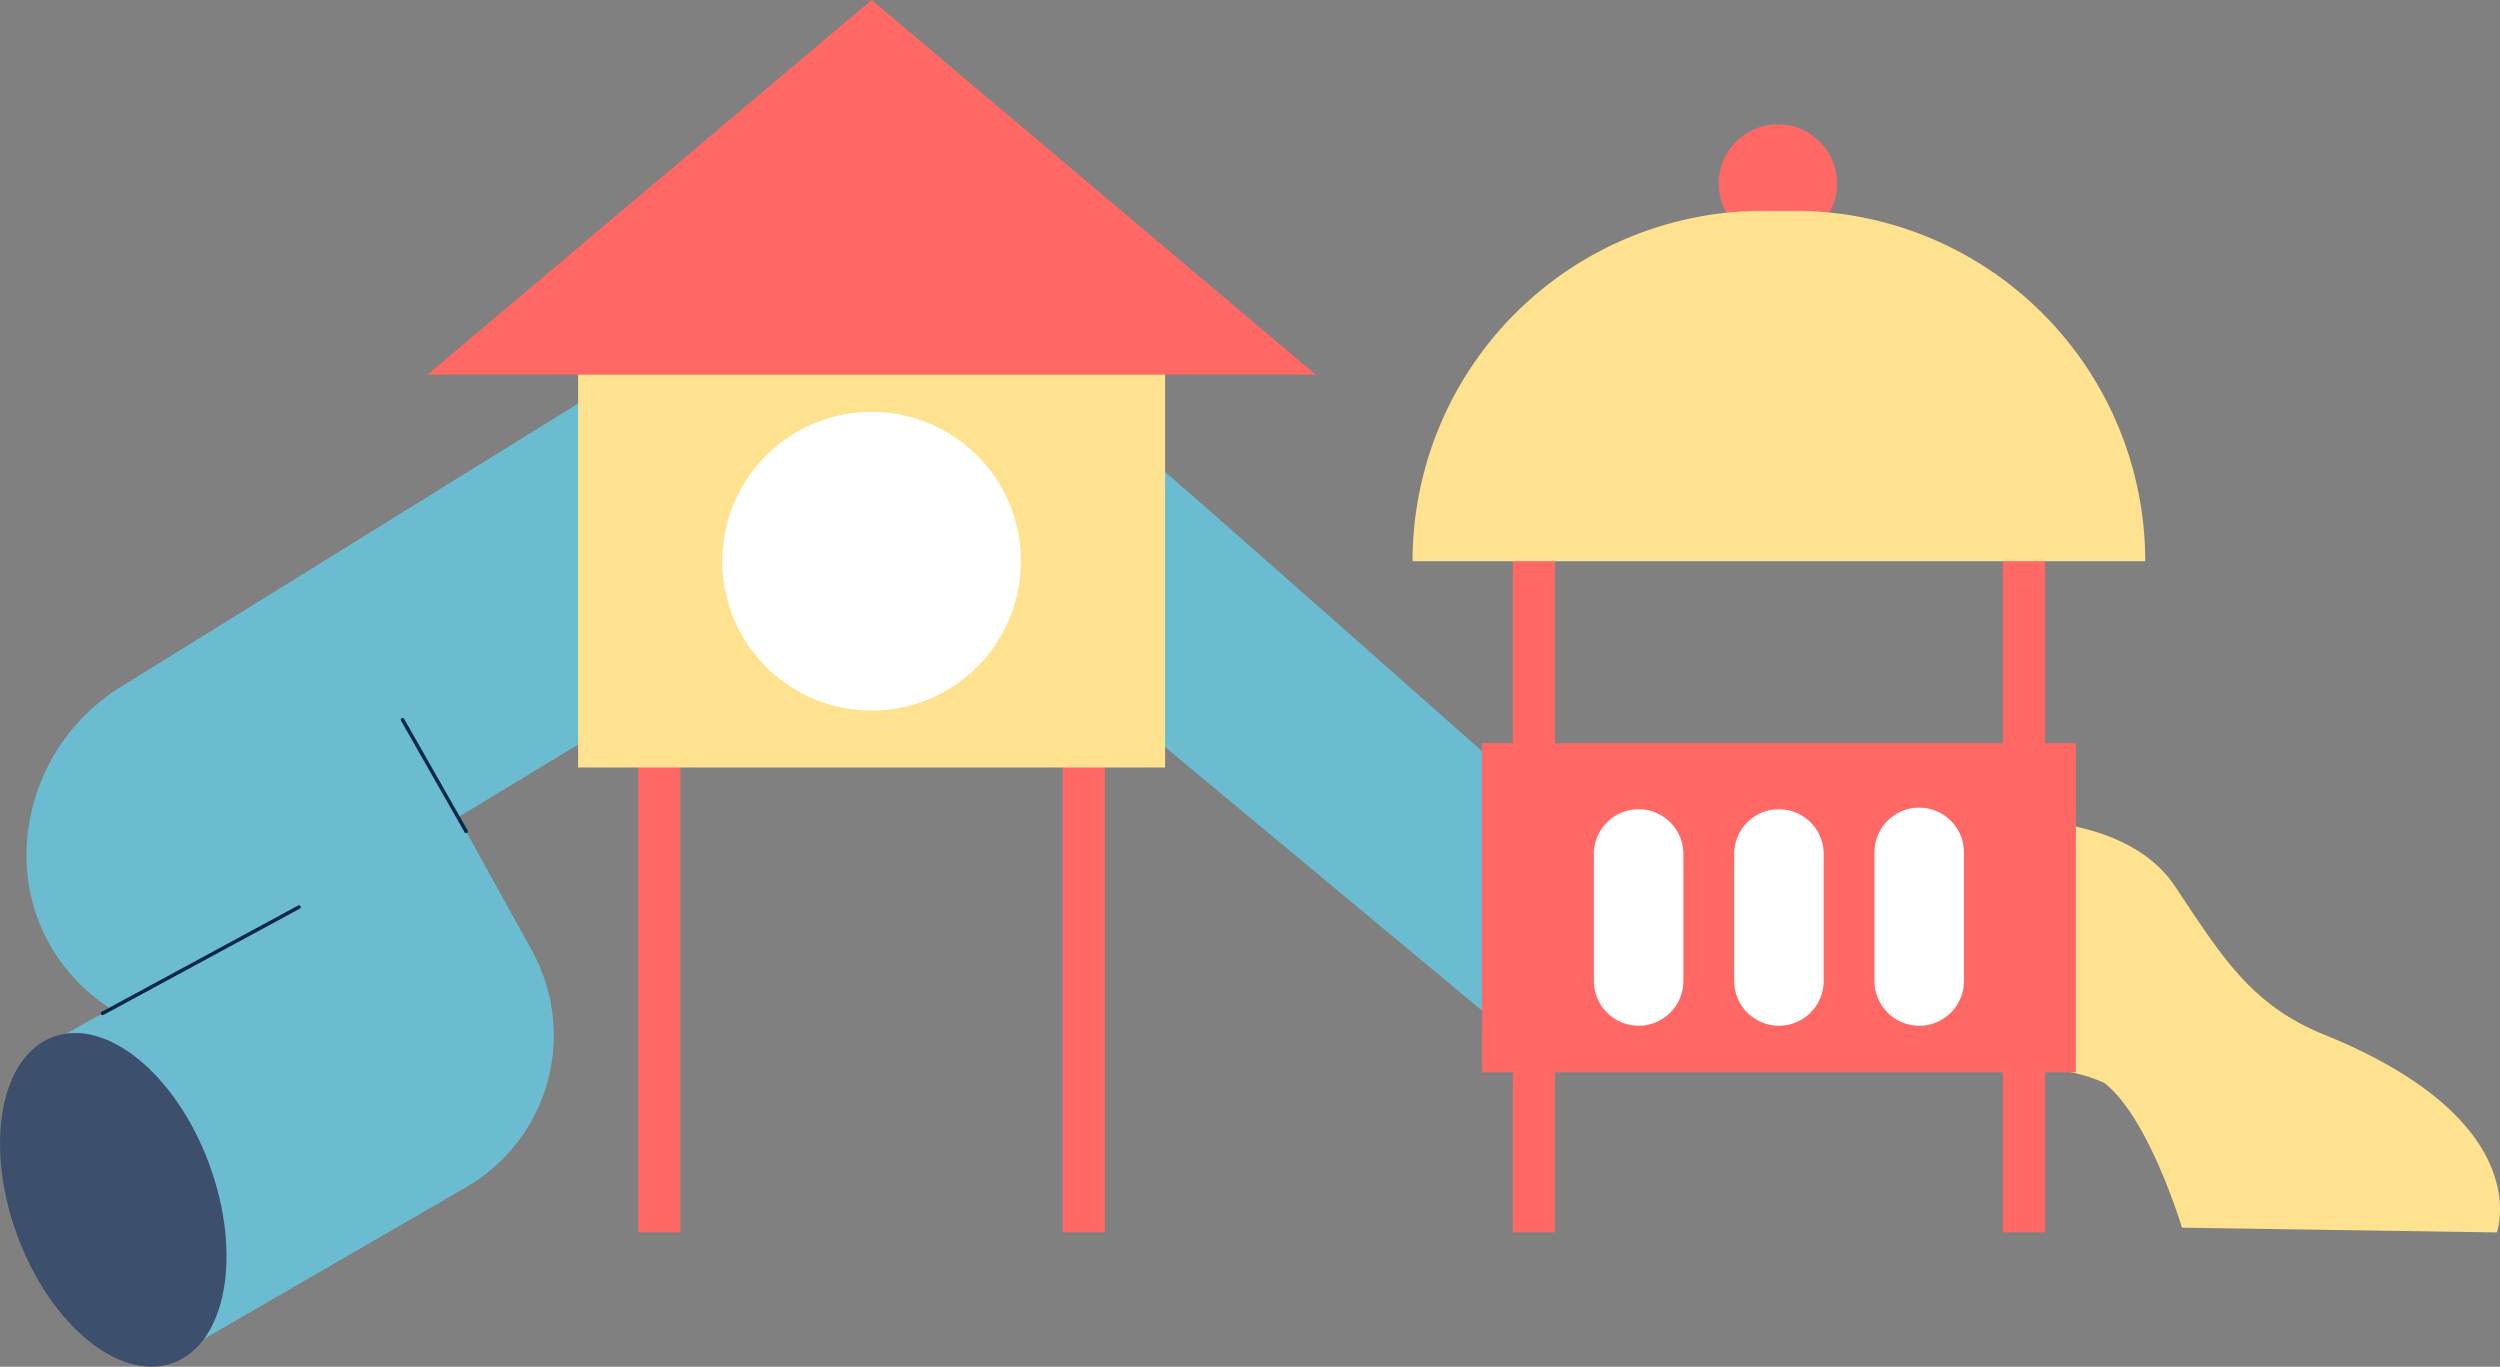 <svg xmlns="http://www.w3.org/2000/svg" xmlns:xlink="http://www.w3.org/1999/xlink" width="176.441" height="96.457" viewBox="0 0 176.441 96.457"><rect x="0" y="0" width="176.441" height="96.457" fill="#808080" stroke="none"/><defs><clipPath id="a"><rect width="176.441" height="96.457" fill="none"/></clipPath></defs><g transform="translate(0 0)"><g transform="translate(0 0)" clip-path="url(#a)"><path d="M44.908,20.334,8.209,43.079A14.006,14.006,0,0,0,1.537,56.251a12.75,12.75,0,0,0,5.9,9.58L3.051,68.292l8.644,22.186L32.483,78.446a12.371,12.371,0,0,0,4.671-16.709l-5.2-9.422,16.915-10.25Z" transform="translate(0.388 5.358)" fill="#6bbcd1"/><path d="M27,48.236a.126.126,0,0,1-.11-.063L22.4,40.291a.126.126,0,1,1,.22-.125l4.488,7.882a.127.127,0,0,1-.048.172.12.12,0,0,1-.062.016" transform="translate(5.899 10.567)" fill="#07284b"/><path d="M5.752,58.323a.126.126,0,0,1-.111-.066.128.128,0,0,1,.051-.172L19.56,50.58a.126.126,0,1,1,.12.222L5.813,58.308a.135.135,0,0,1-.061.015" transform="translate(1.483 13.325)" fill="#07284b"/><path d="M14.776,66.983c2.336,6.356,1.194,12.623-2.552,14s-8.677-2.658-11.01-9.014-1.2-12.623,2.551-14,8.675,2.658,11.012,9.014" transform="translate(0 15.205)" fill="#3c4f6d"/><rect width="2.971" height="35.246" transform="translate(45.048 51.732)" fill="#ff6864"/><rect width="2.971" height="35.246" transform="translate(75.009 51.732)" fill="#ff6864"/><rect width="2.971" height="52.723" transform="translate(106.77 34.255)" fill="#ff6864"/><rect width="2.971" height="52.723" transform="translate(141.36 34.255)" fill="#ff6864"/><path d="M63.909,24.379c.428.107,33.145,29.144,33.145,29.144l-5.031,13.7L58.3,39.179Z" transform="translate(15.364 6.424)" fill="#6bbcd1"/><path d="M112.514,45.75c.12.12,8.042-.2,11.334,4.737s5.356,8.38,10.531,10.477c15.121,6.129,12.183,13.959,12.183,13.959l-22.216-.334s-2.344-7.817-5.5-10.227a10.708,10.708,0,0,0-5.647-.857Z" transform="translate(29.65 12.056)" fill="#ffe28f"/><rect width="41.428" height="29.118" transform="translate(40.8 25.049)" fill="#ffe28f"/><path d="M61.421,33.546A10.538,10.538,0,1,1,50.883,23.008,10.538,10.538,0,0,1,61.421,33.546" transform="translate(10.632 6.063)" fill="#fff"/><path d="M55.222,0,23.879,26.442H86.564Z" transform="translate(6.293 0)" fill="#ff6864"/><rect width="41.91" height="23.23" transform="translate(104.595 52.455)" fill="#ff6864"/><path d="M107.861,60.492h0a3.158,3.158,0,0,1-3.158-3.158V48.316a3.158,3.158,0,1,1,6.315,0v9.019a3.158,3.158,0,0,1-3.158,3.158" transform="translate(27.591 11.9)" fill="#fff"/><path d="M100.025,60.492h0a3.158,3.158,0,0,1-3.158-3.158V48.316a3.158,3.158,0,0,1,6.315,0v9.019a3.159,3.159,0,0,1-3.158,3.158" transform="translate(25.526 11.9)" fill="#fff"/><path d="M92.188,60.492h0a3.158,3.158,0,0,1-3.158-3.158V48.316a3.158,3.158,0,0,1,6.315,0v9.019a3.158,3.158,0,0,1-3.158,3.158" transform="translate(23.461 11.9)" fill="#fff"/><path d="M104.353,11.123a4.175,4.175,0,1,1-4.175-4.175,4.174,4.174,0,0,1,4.175,4.175" transform="translate(25.299 1.831)" fill="#ff6864"/><path d="M130.61,36.505H78.9a24.729,24.729,0,0,1,24.73-24.728h2.248A24.728,24.728,0,0,1,130.61,36.505" transform="translate(20.793 3.103)" fill="#ffe28f"/></g></g></svg>
